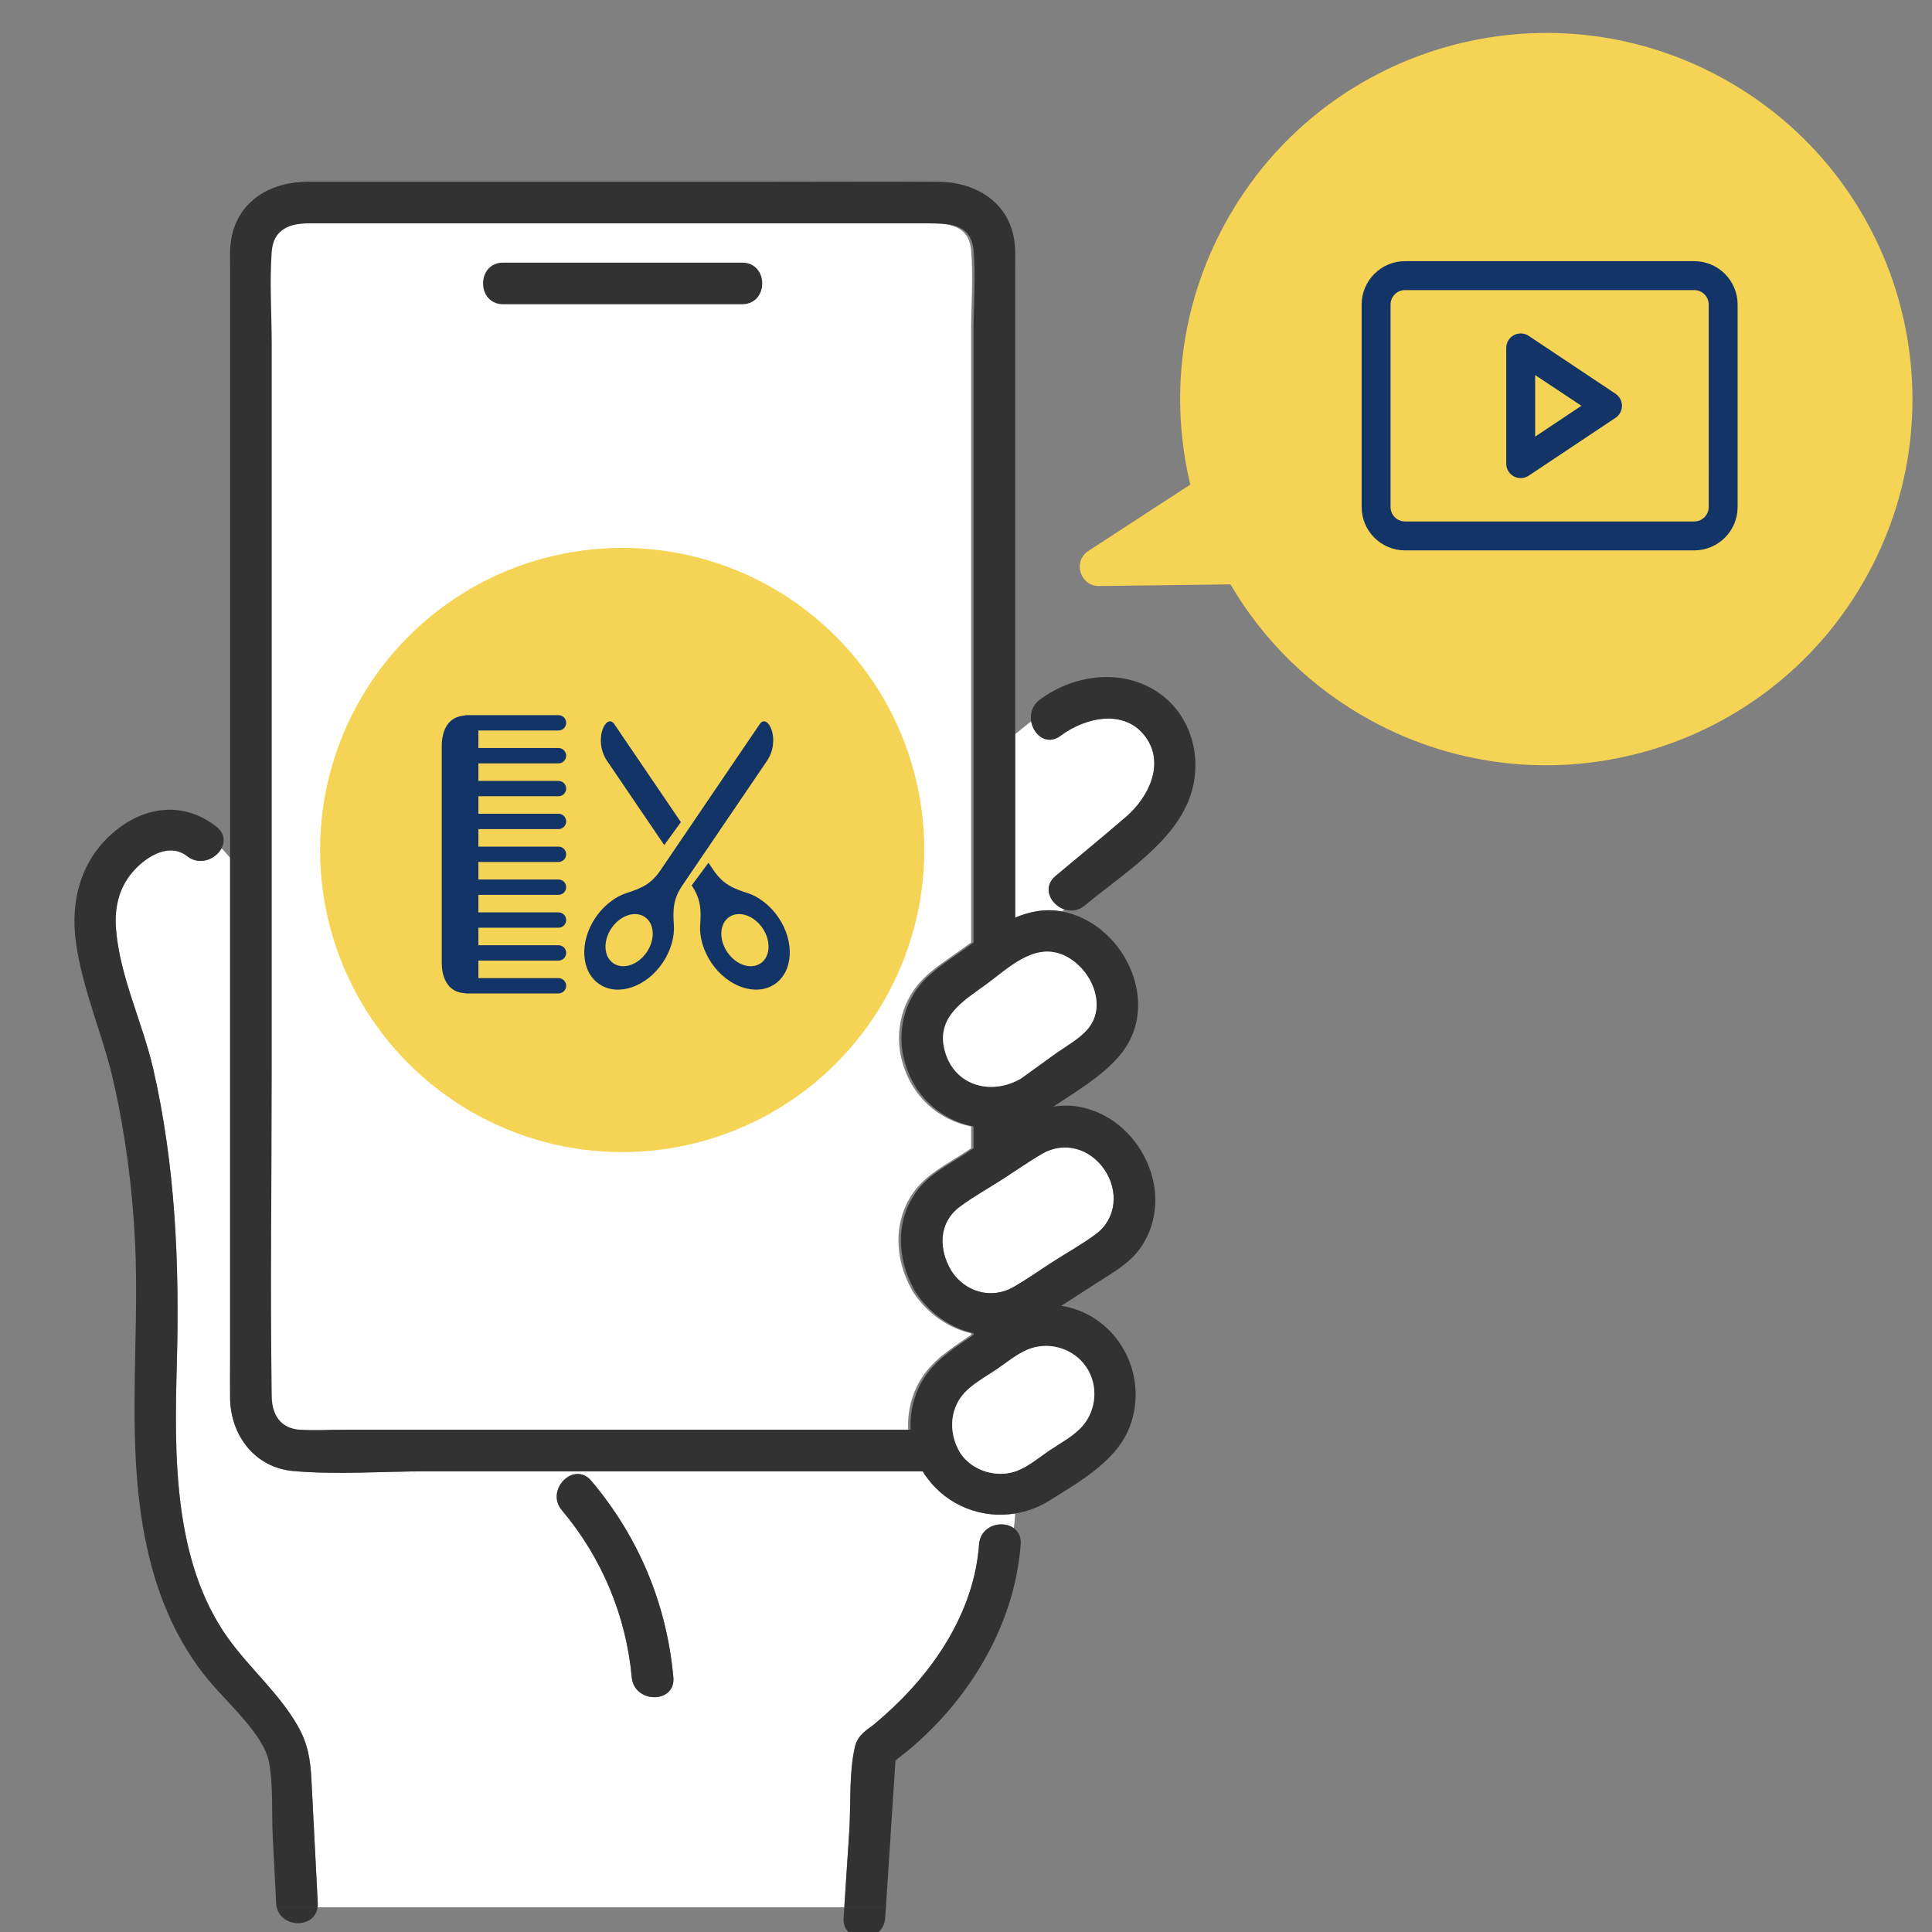 <?xml version="1.0" encoding="utf-8"?>
<!-- Generator: Adobe Illustrator 14.0.0, SVG Export Plug-In . SVG Version: 6.00 Build 43363)  -->
<!DOCTYPE svg PUBLIC "-//W3C//DTD SVG 1.1//EN" "http://www.w3.org/Graphics/SVG/1.1/DTD/svg11.dtd">
<svg version="1.1" id="レイヤー_1" xmlns="http://www.w3.org/2000/svg" xmlns:xlink="http://www.w3.org/1999/xlink" x="0px"
	 y="0px" width="480px" height="480px" viewBox="0 0 480 480" enable-background="new 0 0 480 480" xml:space="preserve">
<rect x="0" y="0" width="480" height="480" fill="#808080" stroke="none"/>
<g>
	<path fill="#FFFFFF" d="M263.85,226.454l0.6-0.513c-3.393-1.132-5.653-5.406-2.197-8.309c5.87-4.928,11.824-9.771,17.617-14.792
		c5.413-4.691,9.617-13.019,4.794-19.697c-5.218-7.221-15.113-4.876-21.142-0.351c-3.426,2.571-6.771-0.225-7.33-3.597l-3.971,3.198
		c0,15.197,0,30.394,0,45.589C255.885,226.434,259.719,225.696,263.85,226.454z"/>
	<path fill="#FFFFFF" d="M212.416,433.941c0.716-3.076,3.396-4.399,4.741-5.524c3.289-2.747,6.406-5.681,9.295-8.851
		c9.062-9.94,15.802-22.281,16.799-35.877c0.347-4.742,5.774-6.097,8.628-4.024c0.167-1.215,0.279-2.431,0.348-3.646
		c-8.233,1.351-16.832-1.851-21.993-9.006c-0.214-0.246-0.418-0.519-0.603-0.826c-0.14-0.215-0.255-0.426-0.359-0.638
		c-0.939,0-1.878,0-2.817,0c-40.204,0-80.409,0-120.614,0c-10.866,0-22.144,0.886-32.984-0.081
		c-9.54-0.851-15.542-8.842-15.686-18.009c-0.049-3.175,0-6.356,0-9.532c0-35.632,0-71.264,0-106.896c0-5.961,0-11.922,0-17.883
		c-0.672-0.838-1.377-1.645-2.123-2.41c-1.411,2.689-5.403,4.458-8.574,1.963c-4.249-3.342-9.635-0.151-12.793,3.128
		c-4.059,4.216-5.326,9.44-4.847,15.164c0.99,11.822,6.608,23.105,9.245,34.624c5.516,24.097,6.531,48.513,5.854,73.133
		c-0.617,22.45-0.994,49.092,12.723,68.238c5.386,7.518,12.639,13.655,17.278,21.737c2.582,4.499,3.185,8.462,3.44,13.428
		c0.524,10.225,1.048,20.45,1.572,30.675c0.019,0.366,0,0.709-0.042,1.036h130.862c0.41-6.278,0.819-12.556,1.229-18.833
		C211.432,448.307,210.882,440.53,212.416,433.941z M156.956,416.712c-1.385-15.252-7.471-29.782-17.349-41.483
		c-4.267-5.056,3.013-12.396,7.309-7.309c11.779,13.952,18.725,30.609,20.375,48.792
		C167.894,423.346,157.552,423.284,156.956,416.712z"/>
	<path fill="#F5D455" d="M427.813,19.349c-44.074-24.101-99.345-7.909-123.445,36.167c-11.275,20.621-13.729,43.691-8.639,64.873
		c-8.434,5.491-16.867,10.983-25.302,16.474c-3.987,2.597-2.106,8.792,2.651,8.731c10.878-0.136,21.756-0.271,32.634-0.408
		c8.052,13.755,19.82,25.572,34.822,33.775c44.076,24.102,99.345,7.909,123.446-36.167C488.082,98.72,471.89,43.451,427.813,19.349z
		"/>
	<path fill="#FFFFFF" d="M241.277,331.637c0-0.13,0-0.259,0-0.389c-5.658-1.275-10.653-4.841-13.988-9.614
		c-0.146-0.187-0.286-0.383-0.416-0.599c-0.148-0.227-0.269-0.452-0.376-0.676c-4.367-7.771-4.688-17.56,0.976-24.819
		c2.984-3.826,7.519-6.179,11.54-8.765c0.751-0.482,1.504-0.986,2.264-1.504c0-1.799,0-3.598,0-5.396
		c-8-1.582-14.892-7.376-17.244-16.56c-1.523-5.94-0.462-12.418,3.077-17.444c2.961-4.206,7.458-6.876,11.563-9.84
		c0.866-0.625,1.734-1.254,2.604-1.875c0-34.584,0-69.171,0-103.756c0-16.097,0-32.194,0-48.29c0-6.534,0.559-13.346,0-19.865
		c-0.553-6.481-5.799-6.751-10.73-6.751c-6.164,0-12.327,0-18.491,0c-20.354,0-40.707,0-61.061,0c-19.717,0-39.434,0-59.151,0
		c-5.262,0-10.525,0-15.789,0c-4.689,0-8.747,1.479-9.156,7.045c-0.557,7.591,0,15.433,0,23.038c0,16.751,0,33.502,0,50.253
		c0,43.245,0,86.491,0,129.737c0,27.107-0.382,54.248,0,81.354c0.063,4.428,2.059,7.964,7.044,8.293c3.833,0.256,7.769,0,11.608,0
		c18.394,0,36.789,0,55.183,0c28.301,0,56.601,0,84.901,0c-0.177-3.465,0.439-6.975,1.943-10.291
		c2.392-5.279,6.591-8.451,11.224-11.604C239.631,332.757,240.455,332.193,241.277,331.637z"/>
	<path fill="#323232" d="M288.064,172.261c-9.006-6.373-21.254-4.781-29.762,1.606c-1.876,1.408-2.422,3.457-2.111,5.328
		l4.594-3.701l-4.594,3.701c0.558,3.372,3.904,6.168,7.328,3.597c6.028-4.525,15.926-6.871,21.143,0.351
		c4.824,6.678,0.619,15.006-4.794,19.697c-5.793,5.021-11.747,9.864-17.617,14.792c-3.456,2.903-1.194,7.177,2.197,8.309
		l3.267-2.801l-3.267,2.801c1.612,0.539,3.479,0.37,5.112-1c9.188-7.716,22.537-15.716,26.334-27.682
		C298.776,188.175,295.955,177.846,288.064,172.261z"/>
	<path fill="#323232" d="M125.009,75.584c19.791,0,39.582,0,59.373,0c6.651,0,6.662-10.336,0-10.336c-19.791,0-39.582,0-59.373,0
		C118.358,65.248,118.347,75.584,125.009,75.584z"/>
	<path fill="#FFFFFF" d="M258.907,286.652c-3.376,1.967-6.604,4.248-9.892,6.361c-3.479,2.236-7.211,4.297-10.529,6.771
		c-5.384,4.012-5.345,10.608-2.083,16.032c3.474,5.304,10.052,7.063,15.475,3.906c3.377-1.967,6.605-4.248,9.893-6.361
		c3.479-2.238,7.209-4.295,10.527-6.771c5.157-3.844,5.667-10.82,2.083-16.033C270.788,285.333,264.419,283.443,258.907,286.652z"/>
	<path fill="#323232" d="M283.516,309.791c8.979-13.286-0.302-32.277-15.685-34.861c-2.103-0.353-4.142-0.313-6.125,0.01
		c6.601-4.394,14.826-9.133,18.563-15.688c6.303-11.051-0.072-25.61-10.959-30.958c-1.881-0.925-3.697-1.516-5.461-1.84
		l-8.263,7.083l8.263-7.083c-4.131-0.758-7.965-0.02-11.629,1.529c0-15.196,0-30.393,0-45.589l-7.027,5.662l7.027-5.662
		c0-6.435,0-12.871,0-19.307c0-32.014,0-64.027,0-96.041c0-2.516,0.139-5.083-0.266-7.577c-1.546-9.555-9.878-14.263-18.829-14.312
		c-14.782-0.08-29.565,0-44.347,0c-37.462,0-74.924,0-112.387,0c-8.787,0-16.899,4.401-18.839,13.643
		c-0.545,2.596-0.383,5.321-0.383,7.958c0,12.004,0,24.01,0,36.014c0,36.793,0,73.585,0,110.378c2.086,2.599,3.908,5.463,5.99,8.066
		c-2.082-2.603-3.903-5.468-5.99-8.066c0,5.961,0,11.922,0,17.883c0,35.632,0,71.264,0,106.896c0,3.177-0.049,6.357,0,9.532
		c0.143,9.167,6.146,17.158,15.686,18.009c10.84,0.968,22.119,0.081,32.984,0.081c40.205,0,80.41,0,120.614,0
		c0.939,0,1.878,0,2.817,0c0.104,0.213,0.22,0.424,0.359,0.637c0.185,0.31,0.389,0.58,0.603,0.826
		c5.162,7.156,13.759,10.356,21.992,9.006c0.053-0.953,0.088-1.906,0.088-2.859c0,0.953-0.035,1.906-0.088,2.859
		c2.951-0.482,5.858-1.537,8.543-3.227c7.033-4.422,15.887-9.371,19.426-17.182c5.432-11.985-0.856-26.521-13.491-30.493
		c-1.032-0.325-2.032-0.541-3.019-0.707c3.133-2.015,6.265-4.028,9.396-6.042C276.916,315.9,280.893,313.671,283.516,309.791z
		 M263.775,237.108c6.813,2.639,11.713,12.339,6.465,18.559c-2.07,2.452-5.54,4.328-8.129,6.194
		c-2.803,2.024-5.606,4.049-8.41,6.074c-7.555,4.428-16.963,1.791-19.096-7.365c-1.853-7.959,4.732-11.893,10.274-15.891
		C250.245,240.807,256.555,234.31,263.775,237.108z M228.185,344.922c-1.503,3.316-2.121,6.826-1.943,10.291
		c-28.3,0-56.601,0-84.901,0c-18.395,0-36.789,0-55.183,0c-3.839,0-7.775,0.255-11.607,0c-4.986-0.329-6.981-3.865-7.044-8.293
		c-0.383-27.105,0-54.245,0-81.354c0-43.247,0-86.492,0-129.737c0-16.751,0-33.502,0-50.253c0-7.604-0.558-15.447,0-23.038
		c0.409-5.565,4.466-7.045,9.156-7.045c5.263,0,10.526,0,15.789,0c19.717,0,39.433,0,59.15,0c20.354,0,40.707,0,61.061,0
		c6.164,0,12.327,0,18.491,0c4.932,0,10.177,0.27,10.731,6.751c0.559,6.519,0,13.331,0,19.865c0,16.096,0,32.193,0,48.29
		c0,34.585,0,69.172,0,103.756c-0.869,0.622-1.738,1.25-2.604,1.875c-4.105,2.964-8.602,5.634-11.563,9.84
		c-3.54,5.026-4.601,11.504-3.077,17.444c2.353,9.184,9.245,14.978,17.246,16.56c0,1.799,0,3.599,0,5.396
		c-0.762,0.518-1.516,1.021-2.265,1.504c-4.022,2.586-8.557,4.938-11.541,8.765c-5.665,7.261-5.343,17.048-0.977,24.819
		c0.108,0.224,0.228,0.449,0.377,0.676c0.13,0.216,0.271,0.412,0.416,0.599c3.334,4.772,8.329,8.339,13.988,9.614
		c0,0.13,0,0.259,0,0.389c-0.822,0.557-1.646,1.12-2.475,1.684C234.775,336.471,230.577,339.643,228.185,344.922z M269.823,339.563
		c3.104,4.513,2.665,10.765-0.978,14.838c-2.203,2.466-5.563,4.209-8.263,6.047c-2.467,1.676-5.003,3.832-7.808,4.936
		c-4.992,1.969-11.256,0.113-14.221-4.41c-3.092-5.168-2.71-11.631,1.945-15.804c2.179-1.95,4.886-3.442,7.294-5.081
		c2.629-1.787,5.393-4.152,8.452-5.134C261.225,333.357,266.854,335.242,269.823,339.563z M261.771,313.361
		c-3.285,2.113-6.516,4.396-9.893,6.361c-5.423,3.155-12,1.396-15.475-3.906c-3.262-5.424-3.301-12.021,2.083-16.032
		c3.318-2.474,7.049-4.533,10.529-6.771c3.285-2.113,6.516-4.396,9.892-6.361c5.512-3.209,11.881-1.319,15.475,3.904
		c3.584,5.213,3.074,12.189-2.083,16.033C268.979,309.066,265.251,311.123,261.771,313.361z"/>
	<path fill="#FFFFFF" d="M256.247,334.953c-3.06,0.98-5.823,3.347-8.452,5.134c-2.408,1.64-5.115,3.131-7.294,5.081
		c-4.656,4.173-5.038,10.635-1.945,15.803c2.965,4.524,9.229,6.381,14.221,4.411c2.805-1.104,5.341-3.26,7.808-4.937
		c2.699-1.836,6.06-3.58,8.263-6.045c3.644-4.074,4.08-10.326,0.978-14.84C266.854,335.242,261.225,333.357,256.247,334.953z"/>
	<path fill="#323232" d="M251.879,379.665c-0.553,4.034-1.684,8.067-3.701,12.101C250.195,387.732,251.326,383.699,251.879,379.665
		c-2.854-2.071-8.281-0.718-8.628,4.024c-0.997,13.596-7.737,25.937-16.799,35.877c-2.889,3.17-6.006,6.104-9.295,8.851
		c-1.344,1.125-4.025,2.448-4.741,5.524c-1.534,6.589-0.984,14.364-1.423,21.092c-0.41,6.278-0.819,12.555-1.229,18.833H220.1
		c0.793-12.167,1.587-24.334,2.38-36.5c16.913-12.667,29.552-32.513,31.105-53.677C253.725,381.818,252.999,380.479,251.879,379.665
		z"/>
	<path fill="#323232" d="M209.765,473.866c-0.057,0.866-0.113,1.733-0.17,2.603c-0.433,6.643,9.905,6.616,10.336,0
		c0.056-0.868,0.113-1.735,0.17-2.603H209.765z"/>
	<path fill="#FFFFFF" d="M234.605,260.57c2.132,9.156,11.542,11.794,19.096,7.365c2.804-2.025,5.607-4.05,8.41-6.074
		c2.589-1.866,6.059-3.742,8.129-6.194c5.248-6.22,0.348-15.92-6.465-18.559c-7.223-2.798-13.53,3.699-18.896,7.574
		C239.337,248.68,232.753,252.611,234.605,260.57z"/>
	<path fill="#323232" d="M77.373,442.155c-0.255-4.966-0.858-8.929-3.44-13.428c-4.639-8.081-11.892-14.221-17.278-21.737
		c-13.717-19.146-13.34-45.788-12.723-68.238c0.677-24.62-0.339-49.036-5.854-73.133c-2.637-11.518-8.254-22.803-9.245-34.624
		c-0.479-5.724,0.788-10.948,4.847-15.164c3.158-3.279,8.544-6.47,12.793-3.128c3.171,2.495,7.164,0.726,8.574-1.963
		c-1.533-1.573-3.254-2.958-5.325-3.994c2.071,1.036,3.792,2.421,5.325,3.994c0.89-1.696,0.756-3.755-1.265-5.346
		c-8.276-6.509-18.198-5.117-25.919,1.697c-7.828,6.907-10.371,16.725-9.029,26.811c1.574,11.821,6.624,22.875,9.277,34.465
		c3.002,13.115,4.753,26.447,5.425,39.883c1.299,25.989-2.7,52.421,3.392,78.029c2.719,11.434,7.404,22.166,14.938,31.22
		c4.691,5.639,13.643,13.49,14.943,20.198c1.132,5.841,0.641,12.489,0.945,18.422c0.286,5.57,0.571,11.14,0.856,16.711
		c0.019,0.366,0.073,0.709,0.149,1.036h10.145c0.042-0.327,0.061-0.67,0.042-1.036C78.421,462.605,77.897,452.38,77.373,442.155z"/>
	<path fill="#323232" d="M68.758,473.866c1.23,5.239,9.458,5.267,10.145,0H68.758z"/>
	<path fill="#323232" d="M146.917,367.92c-4.296-5.089-11.576,2.253-7.309,7.309c9.877,11.701,15.964,26.231,17.349,41.483
		c0.596,6.572,10.938,6.634,10.336,0C165.641,398.529,158.695,381.872,146.917,367.92z"/>
</g>
<circle fill="#F5D455" cx="154.58" cy="211.18" r="75.059"/>
<g>
	<g>
		<path fill="#123467" d="M148.887,244.501c-4.596-3.124-5.001-10.542-0.907-16.569c2.025-2.979,4.944-5.185,7.582-6.025
			c3.689-1.181,6.158-2.198,8.497-5.64c1.951-2.872,15.504-22.831,20.933-30.83c1.081-1.585,2.465-3.626,3.768-5.543
			c1.954-2.876,5.381,3.856,1.758,9.196c-2.001,2.946-19.509,28.724-20.982,30.89c-2.338,3.447-2.375,6.122-2.11,9.981
			c0.19,2.763-0.781,6.289-2.805,9.27C160.524,245.263,153.48,247.618,148.887,244.501z M160.208,227.829
			c-2.421-1.644-6.132-0.397-8.287,2.777c-2.158,3.177-1.946,7.084,0.475,8.726c2.42,1.645,6.128,0.401,8.288-2.774
			C162.841,233.378,162.625,229.476,160.208,227.829z"/>
		<path fill="#123467" d="M176.02,214.354c0.598,0.883,1.046,1.542,1.299,1.912c2.336,3.44,4.804,4.46,8.494,5.641
			c2.64,0.842,5.558,3.043,7.584,6.027c4.095,6.026,3.69,13.444-0.905,16.566c-4.594,3.118-11.639,0.762-15.737-5.267
			c-2.024-2.979-2.993-6.512-2.804-9.271c0.266-3.86,0.226-6.537-2.11-9.979L176.02,214.354z M165.03,209.955
			c-5.658-8.328-12.924-19.025-14.169-20.862c-3.629-5.341-0.195-12.073,1.753-9.194c1.305,1.915,2.688,3.954,3.769,5.541
			c2.927,4.311,8.22,12.101,12.779,18.813L165.03,209.955z M180.696,236.557c2.156,3.176,5.867,4.418,8.285,2.772
			c2.42-1.641,2.631-5.55,0.477-8.723c-2.157-3.177-5.869-4.421-8.287-2.78C178.754,229.472,178.538,233.378,180.696,236.557z"/>
	</g>
	<path fill="#123467" d="M115.276,177.793c-3.905,0.314-5.523,3.604-5.525,7.586l0.002,53.779c-0.002,4.029,1.696,7.35,5.668,7.596
		c0.153,0.036,0.307,0.063,0.474,0.066l22.864-0.003c1.052,0,1.905-0.854,1.905-1.905c0.002-1.054-0.851-1.905-1.904-1.904
		l-19.901,0.001v-4.355l19.901-0.001c1.05,0.003,1.905-0.852,1.905-1.904c0-1.054-0.854-1.908-1.905-1.905l-19.901-0.001l0-4.354
		l19.901-0.002c1.052,0,1.904-0.85,1.905-1.906c0-1.05-0.852-1.904-1.905-1.907l-19.901,0l0-4.35l19.899-0.002
		c1.053-0.001,1.906-0.854,1.906-1.905c0.002-1.055-0.851-1.908-1.903-1.907l-19.903,0.002l0-4.358l19.901,0.003
		c1.051-0.001,1.905-0.854,1.905-1.904c0.001-1.058-0.854-1.909-1.907-1.909l-19.901,0.002l0.003-4.357l19.899,0.001
		c1.053-0.001,1.905-0.853,1.906-1.907c-0.001-1.053-0.855-1.905-1.907-1.906l-19.899,0.001v-4.354l19.902,0
		c1.051,0,1.904-0.854,1.905-1.908c-0.001-1.05-0.854-1.902-1.907-1.903l-19.899,0.001l0-4.355l19.901-0.001
		c1.051,0.001,1.905-0.854,1.905-1.906c-0.001-1.054-0.854-1.906-1.907-1.908l-19.9,0.001l0.001-4.354l19.899-0.003
		c1.052-0.001,1.905-0.852,1.906-1.906c-0.001-1.05-0.854-1.906-1.907-1.902h-22.862
		C115.673,177.682,115.471,177.724,115.276,177.793z"/>
</g>
<path fill="#123467" d="M420.927,64.887h-71.854c-5.953,0-10.777,4.824-10.777,10.778v50.298c0,5.95,4.824,10.778,10.777,10.778
	h71.854c5.95,0,10.778-4.828,10.778-10.778V75.666C431.705,69.711,426.877,64.887,420.927,64.887z M424.52,125.963
	c0,1.986-1.606,3.593-3.593,3.593h-71.854c-1.981,0-3.592-1.607-3.592-3.593V75.666c0-1.982,1.61-3.593,3.592-3.593h71.854
	c1.986,0,3.593,1.61,3.593,3.593V125.963z M401.363,97.822l-21.556-14.371c-1.649-1.104-3.881-0.658-4.982,0.995
	c-0.393,0.593-0.604,1.286-0.604,1.998v28.742c0,1.986,1.606,3.593,3.593,3.593c0.712,0.003,1.403-0.21,2-0.604l21.556-14.371
	c1.649-1.1,2.099-3.33,1-4.984C402.101,98.425,401.764,98.088,401.363,97.822z M381.407,108.47V93.18l11.486,7.635L381.407,108.47z"
	/>
</svg>

